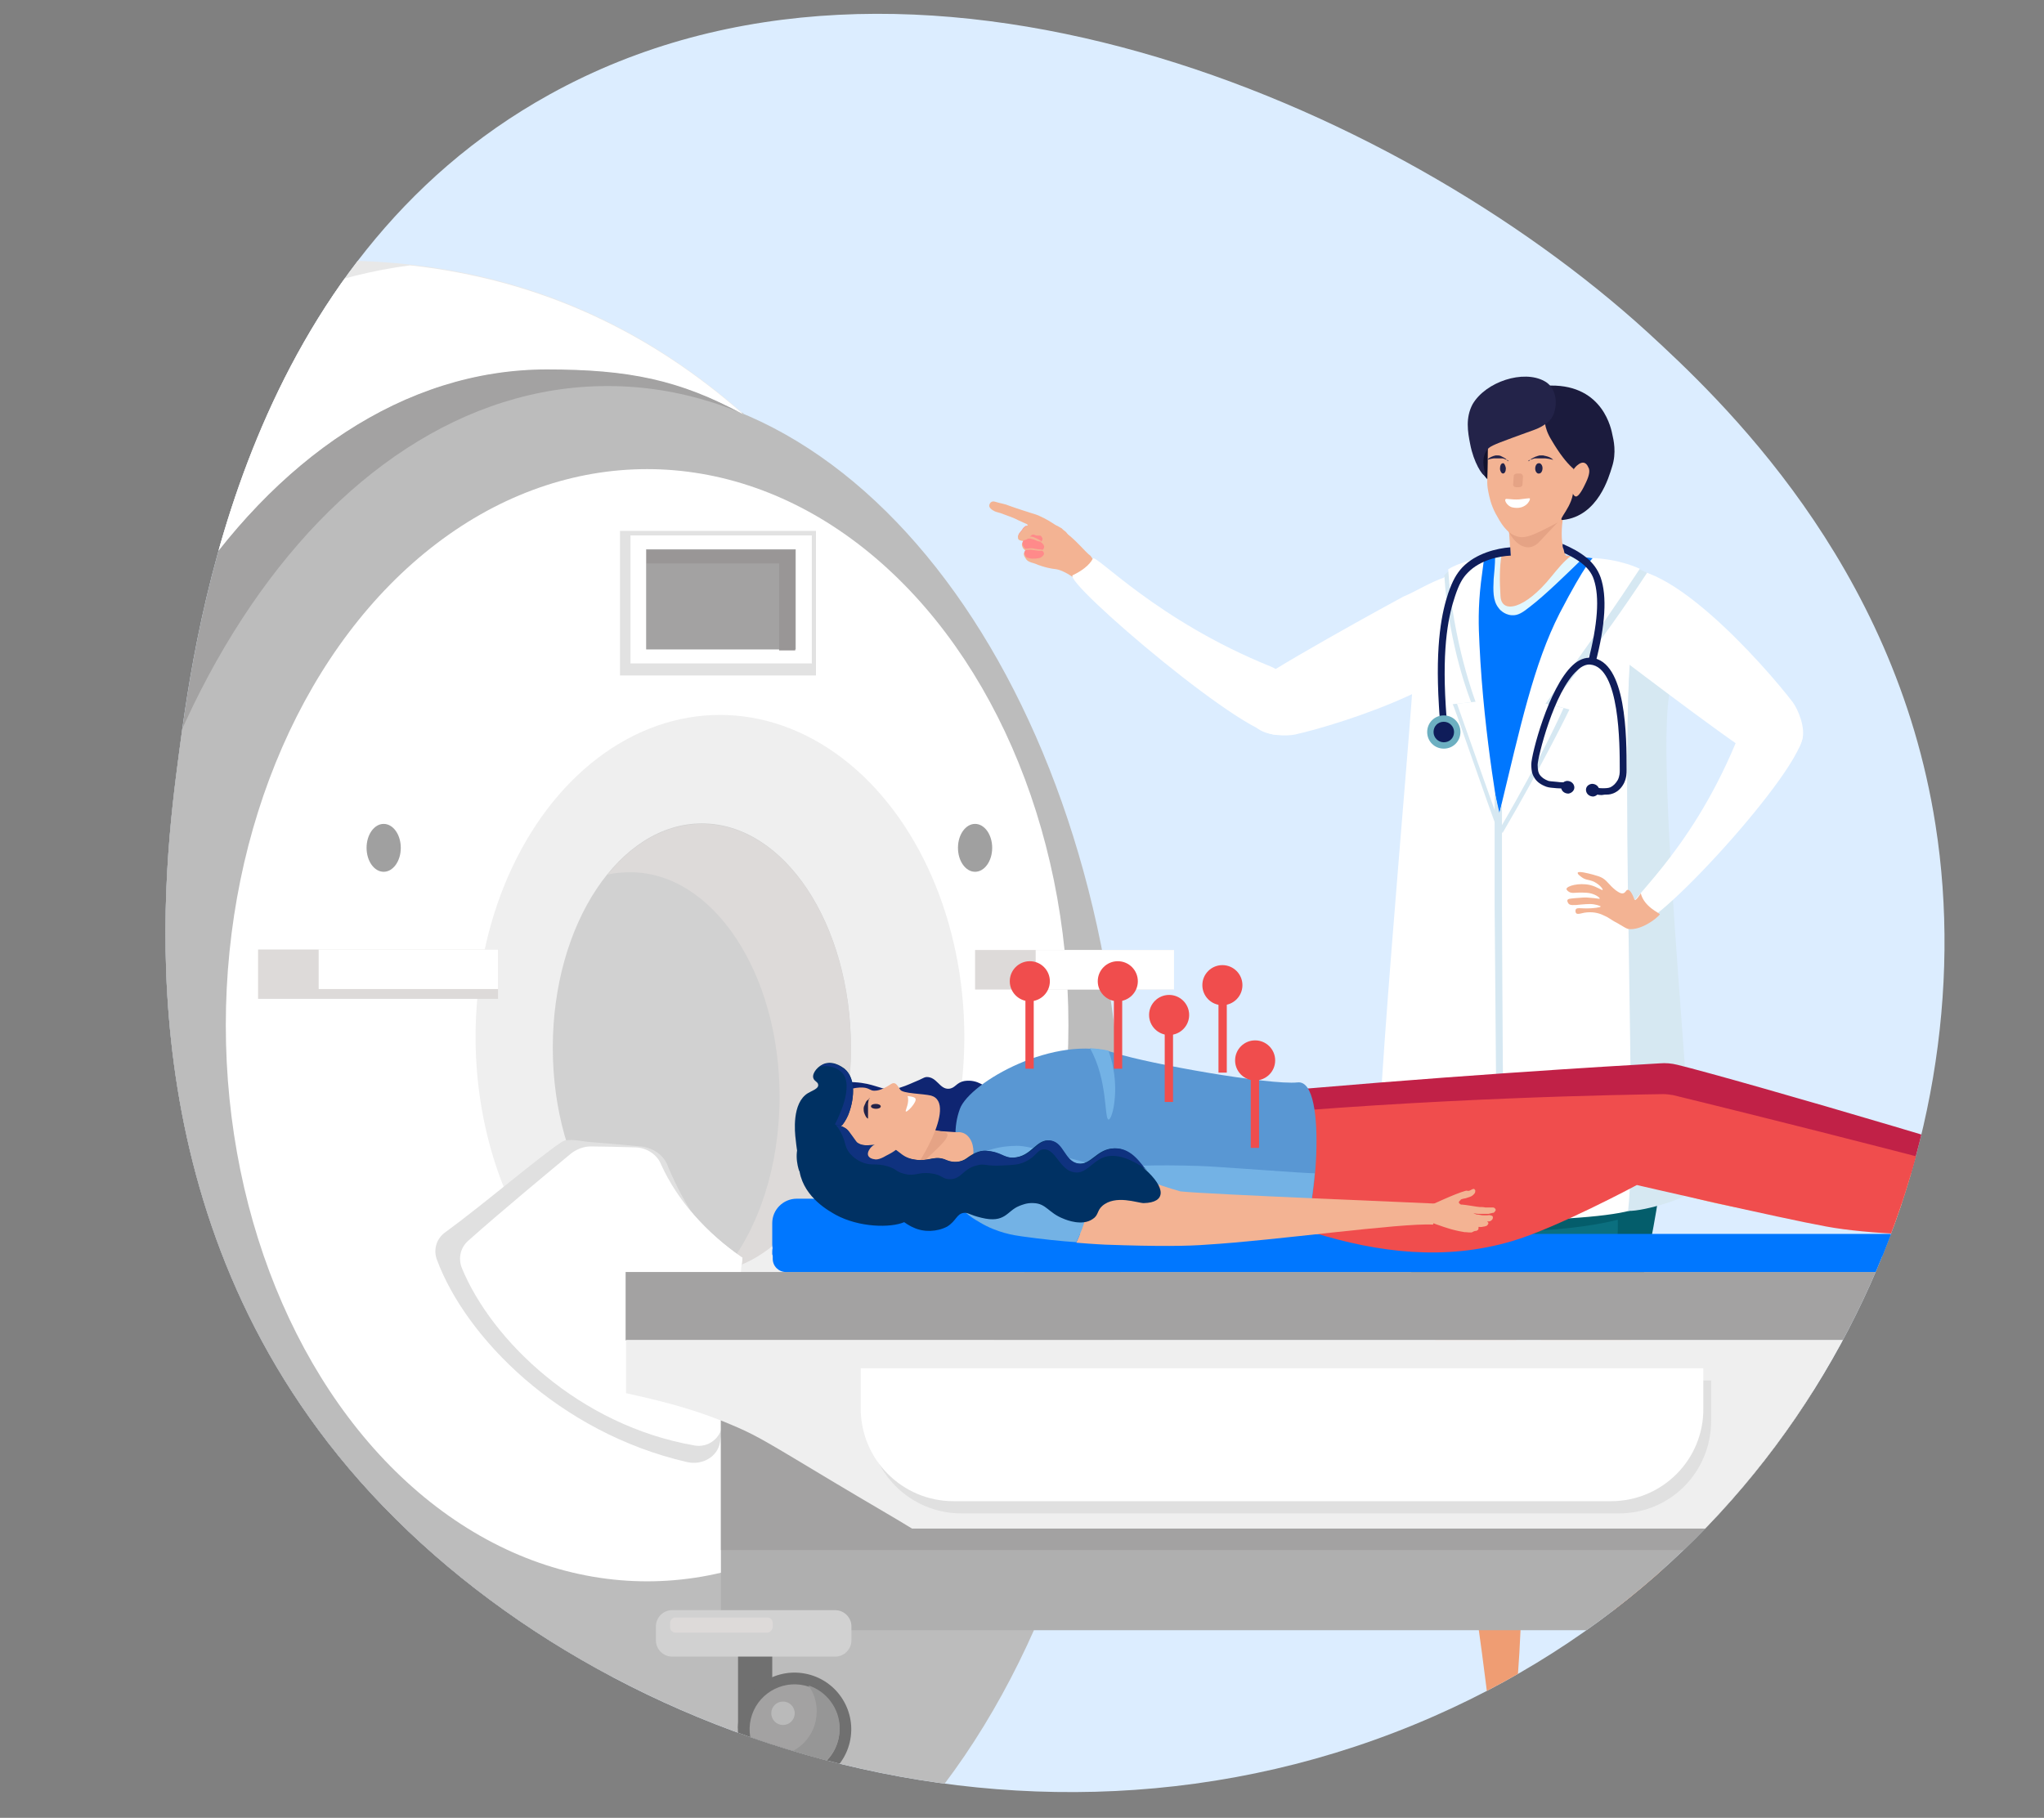 <?xml version="1.0" encoding="utf-8"?>
<!-- Generator: Adobe Illustrator 26.1.0, SVG Export Plug-In . SVG Version: 6.00 Build 0)  -->
<svg version="1.1" id="Слой_1" xmlns="http://www.w3.org/2000/svg" xmlns:xlink="http://www.w3.org/1999/xlink" x="0px" y="0px"
	 viewBox="0 0 418.2 372" style="enable-background:new 0 0 418.2 372;" xml:space="preserve">
<rect x="0" y="0" width="418.2" height="372" fill="#808080" stroke="none"/>
<style type="text/css">
	.st0{fill:#DCEDFF;}
	.st1{clip-path:url(#SVGID_00000054226069207830922150000006795066452330099109_);}
	.st2{fill:#F3B393;}
	.st3{fill:#FF8A8A;}
	.st4{fill:#FFFFFF;}
	.st5{fill:#EF9D73;}
	.st6{fill:#F9B087;}
	.st7{fill:#045D6B;}
	.st8{fill:#114B72;}
	.st9{fill:#07202B;}
	.st10{fill:#D6E8F2;}
	.st11{fill:#0077FF;}
	.st12{fill:#E1F7FF;}
	.st13{fill:#12122D;}
	.st14{fill:#E5A385;}
	.st15{fill:#1B1B3D;}
	.st16{fill:#232349;}
	.st17{fill:#0B6F7F;}
	.st18{fill:#0F1D5A;}
	.st19{fill:#6CAFC1;}
	.st20{fill:#5B5B5B;}
	.st21{fill:#9B9A9A;}
	.st22{fill:#A3A2A2;}
	.st23{fill:#BCBCBC;}
	.st24{fill:#E8E8E8;}
	.st25{fill:#EFEFEF;}
	.st26{fill:#707070;}
	.st27{fill:#DDDAD9;}
	.st28{fill:#E2E2E2;}
	.st29{fill:#999696;}
	.st30{fill:#A0A0A0;}
	.st31{fill:#D1D1D1;}
	.st32{fill:#E0E0E0;}
	.st33{fill:#AFAFAF;}
	.st34{fill:#C1C1C1;}
	.st35{fill:#969696;}
	.st36{fill:#BABABA;}
	.st37{fill:#F2A57E;}
	.st38{fill:#C12147;}
	.st39{fill:#F04D4D;}
	.st40{fill:#0F2572;}
	.st41{fill:#5997D3;}
	.st42{fill:#003163;}
	.st43{fill:#73B2E5;}
	.st44{fill:#0F327F;}
</style>
<path class="st0" d="M112.5,19.3c73.9-40.9,173,1.6,224.6,48.7c14.7,13.5,50.5,47,58.9,100.8c10.5,66.8-23.8,147.8-102.6,182.4
	c-85.7,37.7-181.5,2-226.3-56c-41.9-54.2-33.5-118.1-30.5-140.9C40.1,127.5,50.6,53.5,112.5,19.3L112.5,19.3z"/>
<g>
	<defs>
		<path id="SVGID_1_" d="M112.5,19.3c73.9-40.9,173,1.6,224.6,48.7c14.7,13.5,50.5,47,58.9,100.8c10.5,66.8-23.8,147.8-102.6,182.4
			c-85.7,37.7-181.5,2-226.3-56c-41.9-54.2-33.5-118.1-30.5-140.9C40.1,127.5,50.6,53.5,112.5,19.3L112.5,19.3z"/>
	</defs>
	<clipPath id="SVGID_00000036948432171670596710000012236449680209764489_">
		<use xlink:href="#SVGID_1_"  style="overflow:visible;"/>
	</clipPath>
	<g style="clip-path:url(#SVGID_00000036948432171670596710000012236449680209764489_);">
		<g>
			<g>
				<path class="st2" d="M231.6,121.3c-0.3-0.5-0.8-1.5-2.1-2.2c-0.8-0.4-1.9-1.2-4-2.9c-2.8-2.3-1.7-2-2.8-2.8
					c-0.7-0.6-2.2-2.4-3.9-3.8c-2.1-1.7-2.6-2-3.2-2.4c-1.5-1-2.5-1.4-3.1-1.7c-0.5-0.2-0.5-0.2-1.8-0.6c-2.2-0.7-3.4-1.1-4.2-1.4
					c-0.9-0.4-1.9-0.5-2.8-0.8c-0.1,0-0.5-0.2-0.8,0c-0.3,0.1-0.5,0.5-0.5,0.8c0,0.4,0.4,0.7,0.7,0.9c0.6,0.4,1,0.4,1.6,0.6
					c0.3,0.1,0.8,0.3,1.9,0.7c1.8,0.7,1.1,0.5,2.7,1.2c0.5,0.2,1,0.4,1,0.6c0,0.2-0.4,0.2-0.9,0.7c-0.3,0.3-0.2,0.3-0.6,0.8
					c-0.3,0.4-0.4,0.4-0.5,0.7c0,0-0.1,0.5,0.1,0.7c0.3,0.3,1,0.3,1,0.3s-0.2,0.3-0.3,0.6c-0.1,0.5,0.3,1,0.3,1l0,0
					c0.3,0.3,0.4,0.4,0.4,0.4c0,0.2-0.2,0.3-0.3,0.5c-0.1,0.4,0.1,0.7,0.3,1c0.2,0.4,0.5,0.6,0.7,0.7c0.2,0.1,0.4,0.2,0.8,0.3
					c0.7,0.2,0.6,0.2,1.1,0.4c0.3,0.1,1.1,0.4,2,0.6c1.3,0.3,1.5,0.2,2.2,0.4c1,0.3,2.7,1.2,3.6,2.1c3.7,3.7,4.2,3.7,4.2,3.7
					c3,3.3,3.3,3.2,3.8,3.2C230.8,125.5,232.8,123.1,231.6,121.3z"/>
				<path class="st3" d="M212,114.3c0.6-0.1,0.9-0.1,1.2-0.4c0.1-0.1,0.4-0.3,0.4-0.6c0-0.3-0.4-0.7-0.4-0.7s0.2-0.1,0.3-0.3
					c0.1-0.1,0.2-0.4,0.1-0.6c-0.1-0.4-0.7-0.8-0.7-0.8s0.2-0.1,0.3-0.3c0.3-0.4-0.1-1.1-0.2-1.3c-0.5-0.9-2.2-1.5-3.1-1.7
					c-0.1,0.1-0.3,0.2-0.4,0.3c-0.3,0.3-0.2,0.3-0.6,0.8c-0.3,0.4-0.4,0.4-0.5,0.7c0,0-0.1,0.5,0.1,0.7c0.3,0.3,1,0.3,1,0.3
					s-0.2,0.3-0.3,0.6c-0.1,0.5,0.3,1,0.3,1c0.3,0.3,0.4,0.4,0.4,0.4c0,0.2-0.2,0.3-0.3,0.5c-0.1,0.4,0.1,0.7,0.3,1
					c0.1,0.1,0.1,0.2,0.2,0.2c0.1,0,0.3,0.1,0.4,0.1C211,114.4,211.5,114.3,212,114.3z"/>
				<g>
					<path class="st2" d="M213,110.9c-0.1-0.1-0.6-0.1-0.8-0.2c-0.6-0.3-1-0.4-1.4-0.5c-0.3,0-0.7,0-1.1,0.1l-0.1-0.3
						c0.4-0.1,0.8-0.2,1.2-0.2c0.5,0,0.9,0.2,1.5,0.5c0.2,0.1,0.6,0.3,0.7,0.4L213,110.9z"/>
				</g>
				<g>
					<path class="st2" d="M213.3,112.7c-0.1,0-0.6,0-0.8,0c-0.3,0-0.6-0.1-0.8-0.1c-0.3,0-0.5-0.1-0.8-0.1c-0.3,0-0.8,0-1.1,0.1
						l0-0.3c0.3,0,0.8-0.1,1.1-0.1c0.3,0,0.5,0,0.8,0.1c0.2,0,0.5,0.1,0.8,0.1c0.2,0,0.6,0.1,0.8,0.1L213.3,112.7z"/>
				</g>
				<g>
					<path class="st4" d="M304.3,126.9c-0.3-2,1.9-5.5,0.3-7.2c-5.2-5.5-12.6,0.4-17.5,2.4c-0.4,0.2-30.7,16.7-31.8,18.8
						c-1.5,2.9-0.4,6.1,1.8,8c1.9,1.7,6.1,1.8,7.9,1.4C274,148.3,306,138.4,304.3,126.9z"/>
					<path class="st4" d="M260,136.4c-23.3-9.4-35.8-23.1-36.4-22.1c-0.7,1.4-2.4,2.6-4.1,3.4c-2.4,1.1,37.5,35.2,42.3,32.5
						C265.5,148.1,265.9,138.8,260,136.4z"/>
					<path class="st5" d="M324.2,177.7c2.4,3,5.4,7.5,7.9,13.4c1.1,2.7,4.3,10.9,4.4,22.1c0,10.2-2.5,17.7-4.2,22.4
						c-6.2,17.5-20.5,15.6-21.9,28.6c-0.8,7.3,0.4,20.9,1,38.6c0.2,6.5,0.6,45.1-3.5,57.1l-0.6,1.8l-1.8-4
						c-3-31.1-12.9-85.9-13-93.6c-0.2-18.5,4.6-25.8,8.7-52.8c1.4-9.1,2.2-16.4,2.6-20.6L324.2,177.7z"/>
					<path class="st6" d="M340.1,197c2.3,52.8-6.8,57-7.2,70.1c-0.2,7.3,4.3,18.6,6.3,36.2c0.8,6.5,1.7,39.7,0.2,53.1l-3.9-1.8
						c-5.5-30.8-21.7-82.7-22.4-90.3c-1.7-18.4,4.7-24.7,6.6-52c0.7-9.2,0.9-16.5,0.9-20.7C320.8,191.5,339.9,190.6,340.1,197z"/>
					<path class="st7" d="M330.5,172.3c16.6,15.6,7.2,39.7,9,44.7c4.5,12.5-3.5,45-3.5,45s-45.9,3.2-46.4,1.5
						c-7.7-27.2-4.4-66,8.7-92.4c0.2-0.5,5.3,2.4,16.1,2.4C322.1,173.4,329.9,171.7,330.5,172.3z"/>
					<path class="st5" d="M308.9,356.3c-0.1,1.6,0.7,2.4,0,3.7c-0.4,0.8-0.8,2.5-2.8,1.3c-0.2-0.1-1.4-0.6-2.8-0.4
						c-0.9,0.1-1.6,0.5-1.9,0.7c-2.7,1.5-7.3,0.3-7.2-0.3c0.1-2.3,10.5-2.4,11-7.5C305.2,353.6,309.1,354.2,308.9,356.3z"/>
					<path class="st6" d="M339.5,356.3c-0.1,1.6,1.1,3.2,0.4,4.6c-0.4,0.8-1.7,1.1-3.2,0.5c-0.2-0.1-1.4-0.6-2.8-0.4
						c-0.9,0.1-1.6,0.5-1.9,0.7c-2.7,1.5-7.3,0.3-7.2-0.3c0.1-2.3,10.5-2.4,11-7.5C335.8,353.6,339.7,354.2,339.5,356.3z"/>
					<path class="st5" d="M302.5,357.3c1.4-0.8,2.5-1.9,2.6-3.5c0-0.3,3.9,0.3,3.7,2.5c0,0,0,0.1,0,0.1c0,0-0.1,0-0.1,0
						C306.4,357.3,304.2,357.4,302.5,357.3z"/>
					<path class="st6" d="M332.5,357.6c1.7-0.9,3.1-2.1,3.2-3.8c0-0.2,3.5,0.3,3.7,2.2c-0.6,0.3-1.3,0.6-2,0.8
						C335.7,357.4,334,357.6,332.5,357.6z"/>
					<g>
						<path class="st8" d="M333.1,357.3c0.8,0.3,2,0.6,4,0c1.5-0.5,1.7-0.7,2.4-1c0,0.1,1.1,3.6,0.3,5.1c-0.4,0.8-17,1.2-17,0.5
							C322.9,359,329.5,359.2,333.1,357.3z"/>
						<path class="st9" d="M333.7,361.6c2.3-0.1,4.4-0.4,6.4-0.7c0,0.2-0.1,0.4-0.2,0.6c-0.4,0.8-17,1.2-17,0.5c0-0.2,0-0.4,0.1-0.6
							C326.1,361.7,329.7,361.8,333.7,361.6z"/>
						<g>
							<path class="st4" d="M329.1,359.1c1-0.1,1.9-0.3,2.9-0.6c0.5-0.2,1.4-0.6,1.9-0.9l-0.5-0.1c-0.5,0.2-1,0.5-1.5,0.7
								c-0.9,0.3-1.8,0.5-2.8,0.6L329.1,359.1z"/>
						</g>
					</g>
					<g>
						<path class="st8" d="M302.5,357.3c0.8,0.3,2,0.6,4,0c1.5-0.5,1.7-0.7,2.4-1c0,0.1,1.1,3.6,0.3,5.1c-0.4,0.8-17,1.2-17,0.5
							C292.2,359,298.8,359.2,302.5,357.3z"/>
						<path class="st9" d="M303,361.6c2.3-0.1,4.4-0.4,6.4-0.7c0,0.2-0.1,0.4-0.2,0.6c-0.4,0.8-17,1.2-17,0.5c0-0.2,0-0.4,0.1-0.6
							C295.5,361.7,299.1,361.8,303,361.6z"/>
						<g>
							<path class="st4" d="M298.5,359.1c1-0.1,1.9-0.3,2.9-0.6c0.5-0.2,1.4-0.6,1.9-0.9l-0.5-0.1c-0.5,0.2-1,0.5-1.5,0.7
								c-0.9,0.3-1.8,0.5-2.8,0.6L298.5,359.1z"/>
						</g>
					</g>
					<path class="st4" d="M300.8,114.8c-8.2,1.6-11.6,16.2-11.6,22c0,7.3-9.6,108.8-7,110c10.1,4.7,53,3,53.3-0.2
						c1-9.7-2.5-89.9-2.5-90.7c0.6-10.8-1.2-21.5,3.8-28c1.8-2.3,3-8.8,1-10.1C329.8,112.5,304.8,114,300.8,114.8z"/>
					<path class="st10" d="M335.5,123.3c1,0.4,1.6-6,2.4-5.5c2,1.3,6.2,19.4,4.5,21.7c-5,6.4,4.6,94.4,3.6,104.1
						c-0.1,1.4-9.5,4.3-12.9,4.2C335.3,230.2,330,130.5,335.5,123.3z"/>
					<path class="st11" d="M312,149.8c-3.9,15.3-3.4,17.4-5,17.4c-2,0.1-3.8-16.7-5.2-29.3c-1.3-11.9-1.3-17.7-0.8-23.2
						c2.9-1.5,17.6-2,28.2,0.1c-1.9,2.1-3.9,4.5-5.8,7.5C321.8,124.4,316.2,133,312,149.8z"/>
					<path class="st12" d="M309.3,125.9c-1.6-0.1-2.6-1.3-2.7-1.5c-1.2-1.5-1.1-3.6-1-5.9c0.1-1.3,0.3-2.8,0.3-4.8
						c4.7-0.5,11.7-0.5,18.2,0.3c-3.7,3.6-8,7.8-11,10.1C311.6,125.3,310.6,126,309.3,125.9z"/>
					<path class="st2" d="M317.4,118c-5.4,6.7-10.2,7.7-10.4,4c-0.2-3.1-0.2-6,0.2-8.3c3.9-0.3,9.5-0.3,14.2,0.1
						C320,114.8,318.8,116.3,317.4,118z"/>
					<path class="st13" d="M304.8,98.2c-0.5,0.1-1-0.7-1.5-1.4c-1.5-2.3-0.5-4.9-0.5-5c0.6-1.6,2.2-3.4,3-3.1
						C307.5,89.3,306.5,98,304.8,98.2z"/>
					<path class="st2" d="M309.2,115.4c0,0,0.8,2.5,3.6,2.9c4.1,0.5,7.7-4.4,7.7-4.4c-2-3.4-0.3-10.2-0.3-10.2l-11.5,4.5
						L309.2,115.4z"/>
					<path class="st14" d="M310.7,111.3c0.4,0.3,1.1,0.7,2,0.7c1.1,0,2-0.8,2.6-1.5c1.8-2,5.1-5.1,6-6.9l-13,4.5
						C308.9,109.3,309.6,110.5,310.7,111.3z"/>
					<path class="st2" d="M304.8,88.3c0,0.1-0.1,0.5-0.2,1c-0.2,1.7-0.2,3-0.2,3.5c0,5.5-0.3,5.8,0.1,7.8c0.2,1,0.5,2.6,1.5,4.5
						c1,1.8,2.2,4.1,4.5,4.7c1.7,0.5,3.6-0.5,7.5-2.5c3.2-1.7,3.9-2.7,4.3-3.5c0.6-1.2,0.5-2.2,0.6-3.9c0.1-6.3,1.5-6.8,0.9-9.6
						c-0.6-2.5-2.4-5-4.9-6.3C313.7,81.4,306.5,84.3,304.8,88.3z"/>
					<path class="st15" d="M319.6,87.6c3.3,1.7,2.2,10.5,2.3,12.2c0.2,3.8-3.6,6.8-2.1,6.6c7.2-0.8,9.4-8.9,10-10.8
						c1-3,0.3-5.7,0.1-6.6c-0.2-1-1.8-10.2-12.6-10.1c-8.7,0.1-12.3,0.1-13.1,0.9c-0.3,0.3-1.3,1.3-1.5,2.8c-0.1,0.6,0,0.9,0.2,2.6
						c0.4,3.2,1.5,4.2,1.5,4.2S307,80.9,319.6,87.6z"/>
					<path class="st4" d="M313,102c-0.1-0.1-1.2,0.1-2.2,0.2c-1.8,0.1-2.7-0.3-2.8,0c-0.2,0.3,0.4,1.3,1.3,1.6
						C312.1,104.5,313.2,102.3,313,102z"/>
					<path class="st14" d="M310.2,99.7l0.6,0c0.4,0,0.7-0.2,0.7-0.6l0.1-1.5c0-0.4-0.2-0.7-0.6-0.7l-0.6,0c-0.4,0-0.7,0.2-0.7,0.6
						l-0.1,1.5C309.5,99.4,309.8,99.7,310.2,99.7z"/>
					<path class="st16" d="M314.1,95.9c0,0.6,0.4,1.1,0.8,1c0.4,0,0.7-0.5,0.7-1.1c0-0.6-0.4-1.1-0.8-1
						C314.4,94.8,314.1,95.3,314.1,95.9z"/>
					<path class="st16" d="M308.1,95.8c0,0.6-0.2,1.1-0.6,1.1c-0.3,0-0.6-0.5-0.6-1c0-0.6,0.2-1.1,0.6-1.1
						C307.7,94.7,308,95.2,308.1,95.8z"/>
					<path class="st16" d="M312.6,94.3c0,0,0.1,0,0.2-0.1c0.1-0.1,0.3-0.1,0.6-0.2c0.2-0.1,0.5-0.2,0.8-0.2c0.1,0,0.1,0,0.2,0
						c0.1,0,0.2,0,0.2,0c0.2,0,0.3,0,0.5,0c0.2,0,0.3,0,0.5,0c0.2,0,0.3,0,0.5,0c0.3,0,0.6,0.1,0.8,0.1c0.5,0.1,0.9,0.2,0.9,0.2
						s-0.3-0.3-0.7-0.5c-0.2-0.1-0.5-0.2-0.9-0.3c-0.2,0-0.3-0.1-0.5-0.1c-0.2,0-0.4,0-0.5,0c-0.2,0-0.4,0-0.5,0.1
						c-0.1,0-0.2,0-0.3,0.1c-0.1,0-0.2,0-0.3,0.1c-0.3,0.1-0.6,0.3-0.8,0.4c-0.2,0.2-0.4,0.3-0.5,0.5
						C312.7,94.2,312.6,94.3,312.6,94.3z"/>
					<path class="st16" d="M308.7,94.3c0,0-0.1,0-0.2-0.1c-0.1-0.1-0.3-0.1-0.5-0.2c-0.2-0.1-0.4-0.2-0.7-0.2c-0.1,0-0.1,0-0.2,0
						c0,0-0.1,0-0.2,0c-0.1,0-0.3,0-0.4,0c-0.1,0-0.3,0-0.4,0c-0.1,0-0.3,0-0.4,0c-0.3,0-0.5,0.1-0.7,0.1c-0.4,0.1-0.7,0.2-0.7,0.2
						s0.2-0.3,0.6-0.5c0.2-0.1,0.4-0.2,0.7-0.3c0.1,0,0.3-0.1,0.4-0.1c0.1,0,0.3,0,0.5,0c0.1,0,0.3,0,0.5,0.1c0.1,0,0.1,0,0.2,0.1
						c0.1,0,0.1,0,0.2,0.1c0.3,0.1,0.5,0.3,0.7,0.4c0.2,0.2,0.3,0.3,0.4,0.5C308.6,94.2,308.7,94.3,308.7,94.3z"/>
					<path class="st15" d="M316.3,84.8c-0.4,0.5-0.5,2.6,1.1,5.2c3.4,5.8,5.7,7,6.5,6.9c1-0.2,0.6-3.4-0.2-6.3
						c-0.2-0.9-0.8-2.7-2.4-4.2C319.6,84.9,316.9,84.1,316.3,84.8z"/>
					<path class="st16" d="M318.2,83.5c-0.3,1.8-1,2.7-2.5,3.6c-1.3,0.8-2,0.9-6.3,2.5c-4.1,1.5-4.6,1.8-5.1,2.4
						c-1.7,2.2-0.1,5.2-0.5,5.3c-0.5,0.1-2.3-2.7-3-6.4c-0.5-2.5-1-5.4,0.5-8.2c2.7-4.6,10.4-7.1,14.7-4.7
						C317.9,79,318.6,81.4,318.2,83.5z"/>
					<path class="st2" d="M322.4,95.5c0.2-0.2,1-1,1.7-0.8c0.7,0.2,0.9,1.1,1,1.2c0.1,0.4,0.2,1.1-0.6,2.8c-0.6,1.3-1.5,3-2.1,2.9
						C321.4,101.5,320.6,97.3,322.4,95.5z"/>
					<path class="st4" d="M329.4,117.4c-1.7,1.1-2.4,2.8-3.3,5c-2.9,6.9,2.6,11.3,5.9,12.6c0.4,0.2,27.8,21.3,30.1,21.4
						c3.3,0.2,5.7-2,6.6-4.9c0.8-2.5-0.8-6.3-1.9-7.8C361.3,136.5,339.2,111.2,329.4,117.4z"/>
					<path class="st4" d="M355.1,152.1c-9.7,23.2-22.5,32.4-22,34.6c0.5,2-1.4,2.2,1.9,2.5c4.5,0.5,36.4-34.7,33.7-39.6
						C366.7,146,357.5,146.3,355.1,152.1z"/>
					<path class="st2" d="M335.7,182.8c0,0-1.1,1.8-1.3,1.3c-0.2-0.6-0.8-2.1-1.4-2c-0.3,0-0.4,0.6-0.9,0.7
						c-0.4,0.1-0.8-0.1-1.5-0.6c-1.5-1.2-1.6-1.8-2.7-2.5c-0.5-0.3-0.9-0.4-1.9-0.7c-1.1-0.3-3.1-0.8-3.2-0.4
						c-0.1,0.3,0.7,0.8,0.8,0.9c0.8,0.6,1.4,0.5,2.2,0.8c1.3,0.5,2.2,1.6,2.1,1.8c-0.1,0.2-1-0.6-2.6-1c-2.3-0.5-4.7,0.2-4.8,0.8
						c0,0.3,0.5,0.6,0.5,0.6c0.5,0.3,1,0.2,1.3,0.2c0,0,1.1-0.1,2.4,0c1.5,0.1,2.7,1,2.6,1.2c0,0.1-0.6-0.1-2.2-0.2
						c-0.8-0.1-1.5,0-2.9,0.1c-0.9,0.1-1.4,0.1-1.5,0.4c-0.1,0.2,0.1,0.6,0.3,0.8c0.4,0.3,0.9,0.2,1.5,0.2c0.1,0,1.7-0.2,2.8-0.2
						c1.1,0,2.2,0.4,2.2,0.5c0,0.2-1.6,0.4-2.9,0.4c-1.2,0-2-0.2-2.2,0.2c-0.1,0.2-0.1,0.6,0.1,0.8c0.2,0.2,0.7,0.1,1.1,0
						c1.5-0.4,3-0.2,4,0.2c0.2,0.1,0.5,0.2,1.1,0.5c0.9,0.5,1.2,0.8,2.2,1.3c1.2,0.7,1.8,1.1,2.2,1.2c2.6,0.4,6-2.2,6.5-3
						C339.5,186.8,336.4,185.6,335.7,182.8z"/>
					<path class="st10" d="M317.4,144.2c0,0,9.9-12.2,19.6-27c-4.5-2.1-5.6-2.2-5.6-2.2s-5.7,0.4-11.1,10.8
						c-5.3,10.4-9.7,23.5-13.4,41.4c-0.2,1.2,0.5,3.3,0.5,3.3c8.6-14.7,13.7-25.3,13.7-25.3L317.4,144.2z"/>
					<path class="st4" d="M316.2,144c0,0,9.6-12.8,19.3-27.6c-4.5-2.1-9.6-2.2-9.6-2.2s-1.4,0.9-6.8,11.3c-5.3,10.4-8,23-12.3,40.8
						c0,0,0.3,1.8,0.3,2.9c8.6-14.7,12.8-24.3,12.8-24.3L316.2,144z"/>
					<path class="st10" d="M301.8,114.4c-4.6,1.4-4.3,1.5-6.3,3.3c0.9,14.8,5.5,26,5.5,26l-3.8,0.4c0-0.6,7.3,20.9,9.6,26.8
						c-0.5-1.9,0.2-3.2-0.3-5.3c0,0-3.7-14.3-4.7-33.6c-0.2-3.8-0.3-7.6,0.3-12.7C302.7,114.9,302,114.4,301.8,114.4z"/>
					<path class="st4" d="M303.6,114c0,0-4.8,0.9-7.3,2.5c0.9,14.8,5.6,27.1,5.6,27.1l-3.8,0.4c0,0,9.6,27.3,9,25.3
						c0,0-3.5-18.1-4.4-37.4c-0.2-3.8-0.3-7.6,0.3-12.7C303.6,114.7,303.6,114.7,303.6,114z"/>
					<path class="st17" d="M331,249.6c0,0,0.2,6.7-1.2,12.7c-12.5,0.8-39.8,2.4-40.2,1.1c-1.2-4.2-2.1-8.7-2.8-13.4
						C313.1,254.6,331,249.6,331,249.6z"/>
					<g>
						<path class="st10" d="M306.4,249.6l1.4,0c-0.3-21.3-0.4-42.9-0.5-64.2c0-6.9,0-14,0-20.9l-0.5,1.9l-1-4.3c0,7,0,16.4,0,23.4
							C306,206.7,306.1,228.3,306.4,249.6z"/>
					</g>
					<g>
						<path class="st18" d="M328.8,162.6c0.5,0,0.9-0.1,1.4-0.3c0.9-0.4,1.6-1.1,2.1-2.1c0.5-1.1,0.5-2,0.5-2.6l0-0.1
							c0-6.6,0-22.2-7.2-22.9c-1.3-0.1-2.6,0.4-3.8,1.5c-5,4.6-8.5,18.4-8.5,20.3c0,1.6,0.3,2.2,0.6,2.7c0.5,0.9,1.4,1.5,2.5,1.9
							c0.6,0.2,1.1,0.2,2.1,0.3c0.7,0,1.4,0.1,2.1,0.1l0-1.3c-0.7,0-1.3,0-2-0.1c-0.9-0.1-1.4-0.1-1.8-0.2c-0.8-0.3-1.4-0.7-1.8-1.3
							c-0.2-0.3-0.4-0.8-0.4-2c0-1.4,3.3-15,8.1-19.3c0.9-0.9,1.9-1.3,2.7-1.2c6,0.6,6,16.3,6,21.5l0,0.1c0,0.5,0,1.2-0.4,2
							c-0.4,0.7-0.9,1.2-1.5,1.5c-0.5,0.2-1,0.2-1.7,0.2c-0.6,0-1.2-0.1-1.8-0.3l-0.4,1.3c0.7,0.2,1.4,0.4,2.1,0.4
							C328.2,162.6,328.5,162.6,328.8,162.6z"/>
					</g>
					<g>
						<path class="st18" d="M326.4,135.8c2.1-8,2.4-13.8,1.1-17.6c-1.2-3.4-4.1-5.3-7.8-6.9l0,0.3c0,0.3,0.1,0.6,0.2,0.8l0.2,0.8
							c1.9,0.9,5.1,2.5,6,5.4c1.2,3.6,0.8,9.1-1.2,16.9L326.4,135.8z"/>
					</g>
					<g>
						<path class="st18" d="M294.9,150.2l1.4-0.1c-0.2-1.9-0.4-3.8-0.5-5.6c-0.8-12.8,0.7-18.9,1.9-22.5c0.8-2.4,1.5-3.7,2.6-4.8
							c2.5-2.6,6.4-3.4,8.8-3.5L309,112c-2.7,0.2-7,1.2-9.8,4.1c-1.2,1.3-2,2.7-2.9,5.3c-1.2,3.6-2.7,10-1.9,23
							C294.5,146.4,294.7,148.3,294.9,150.2z"/>
					</g>
					<path class="st19" d="M292,149.8c0,1.9,1.5,3.4,3.4,3.4c1.9,0,3.4-1.5,3.4-3.4c0-1.9-1.5-3.4-3.4-3.4
						C293.5,146.4,292,147.9,292,149.8z"/>
					<path class="st18" d="M293.3,149.8c0,1.2,1,2.1,2.1,2.1c1.2,0,2.1-0.9,2.1-2.1c0-1.2-1-2.1-2.1-2.1
						C294.2,147.7,293.3,148.6,293.3,149.8z"/>
					<path class="st18" d="M319.4,161.2c0.1,0.7,0.7,1.2,1.5,1.2c0.7-0.1,1.3-0.7,1.2-1.4c-0.1-0.7-0.7-1.2-1.5-1.2
						C319.8,159.9,319.3,160.5,319.4,161.2z"/>
					<path class="st18" d="M324.5,161.8c0.1,0.7,0.7,1.2,1.5,1.2c0.7-0.1,1.3-0.7,1.2-1.4c-0.1-0.7-0.7-1.2-1.5-1.2
						C324.9,160.5,324.4,161.1,324.5,161.8z"/>
				</g>
				<path class="st2" d="M211.5,109.4c0.2,0,0.3,0.2,0.8,0.2c0.3,0,0.4,0,0.5,0c0.4,0.1,0.5,0.7,0.8,1.3c0.2,0.5,0.5,0.9,1,1.4
					c0.2,0.2,1.8,2,3.3,1.4c0.9-0.4,1.4-1.4,1.4-2.3c0-0.7-0.3-1.2-0.6-1.7c-0.3-0.4-0.5-0.8-0.8-1c-0.3-0.2-0.5-0.4-0.7-0.6
					c-0.4-0.2-0.7-0.4-0.9-0.5c-0.8-0.3-1.5-0.4-1.9-0.4c-0.4,0-0.5,0-1.7,0c-1.3,0-1.1-0.1-1.3,0c-0.4,0-0.7,0.1-1,0.2
					c-0.1,0.1-0.4,0.2-0.9,0.6c-0.3,0.3-0.2,0.3-0.6,0.8c-0.3,0.4-0.4,0.4-0.5,0.7c0,0-0.1,0.5,0.1,0.7c0.3,0.3,1,0.3,1,0.3
					s0,0,0,0.1c0.3-0.1,0.5-0.2,0.7-0.3C210.9,109.8,211,109.3,211.5,109.4z"/>
			</g>
			<rect x="388.6" y="284.8" class="st21" width="31.9" height="48.8"/>
			<path class="st22" d="M147.5,242.7c0-46.9-12.8-89.4-33.4-119h18.1l19.9-39.1L96.5,58L41.7,79C-16.7,79-64,152.3-64,242.5
				c0,48.6,13.8,92.4,35.6,122.3h140.4C133.7,334.9,147.5,291.3,147.5,242.7z"/>
			<path class="st23" d="M230,241.6C230,151.9,182.7,79,124.3,79S18.5,151.9,18.5,241.7c0,49.3,14.3,93.5,36.8,123.4h137.9
				C215.8,335.2,230,290.9,230,241.6z"/>
			<ellipse class="st4" cx="132.4" cy="209.8" rx="86.2" ry="113.8"/>
			<path class="st24" d="M111.9,75.5c16.7,0,27.1,2.1,40.2,9.2C130,65.2,102.9,53.3,68.4,53.3c-75.2,0-136.1,69.6-136.1,155.1
				c0,47,18.4,89.3,47.4,117.7h43.2c-10.6-25.3-16.7-55.6-16.7-87.9C6.2,148.5,53.5,75.5,111.9,75.5z"/>
			<ellipse class="st25" cx="147.3" cy="212.2" rx="50" ry="65.9"/>
			<rect x="151" y="334.3" class="st26" width="7" height="19.4"/>
			<rect x="52.8" y="194.3" class="st27" width="49.1" height="10.1"/>
			<rect x="65.2" y="194.3" class="st4" width="36.7" height="8.1"/>
			<rect x="199.5" y="194.4" class="st27" width="40.6" height="8.1"/>
			<rect x="211.9" y="194.4" class="st4" width="28.3" height="8.1"/>
			
				<rect x="132.1" y="103.4" transform="matrix(-1.836970e-16 1 -1 -1.836970e-16 270.348 -23.474)" class="st28" width="29.6" height="40.1"/>
			
				<rect x="134.4" y="104.1" transform="matrix(-1.836970e-16 1 -1 -1.836970e-16 270.197 -24.831)" class="st4" width="26.2" height="37.1"/>
			<rect x="132.2" y="112.4" class="st22" width="30.6" height="20.5"/>
			<polygon class="st29" points="132.3,112.6 132.3,115.3 159.4,115.3 159.4,133.1 162.7,133.1 162.7,112.6 			"/>
			<path class="st4" d="M6.2,238.3c0-89.8,47.3-162.7,105.7-162.7c16.7,0,27.1,2.1,40.2,9.2c-18.7-16.5-41-27.5-68.2-30.5
				c-61.3,8-109.1,72.6-109.1,151.2c0,49.2,18.8,93,47.9,120.8h0.3C12.3,300.8,6.2,270.6,6.2,238.3z"/>
			<ellipse class="st30" cx="78.5" cy="173.5" rx="3.5" ry="4.9"/>
			<ellipse class="st30" cx="199.5" cy="173.5" rx="3.5" ry="4.9"/>
			<ellipse class="st31" cx="143.6" cy="214.4" rx="30.5" ry="45.9"/>
			<path class="st27" d="M143.6,168.6c-7.3,0-14.1,3.9-19.3,10.4c1.5-0.4,3.1-0.5,4.7-0.5c16.8,0,30.5,20.5,30.5,45.9
				c0,14.3-4.3,27.1-11.2,35.5c14.6-3.4,25.8-22.4,25.8-45.3C174.1,189.1,160.5,168.6,143.6,168.6z"/>
			<path class="st4" d="M130.1,234.8c-3.6-0.1-7.1-0.2-9.2-0.2c-1.4,0-2.8,0.5-4,1.4c-4.1,3.4-14.5,12-21.1,17.9
				c-1.6,1.4-2.1,3.6-1.3,5.6c6.1,14.8,24,32.2,47.6,36.3c2.8,0.5,5.4-1.5,5.7-4.3c1.4-11.4,2.8-22.7,4.1-34.1
				c-7.4-5.1-13.2-11.6-16.6-19C134.5,236.3,132.4,234.9,130.1,234.8z"/>
			<path class="st11" d="M204,259.6h-41c-2.8,0-5-2.3-5-5v-4.3c0-2.8,2.3-5,5-5h41c2.8,0,5,2.3,5,5v4.3
				C209,257.4,206.8,259.6,204,259.6z"/>
			<path class="st32" d="M131.1,234.6c-4.1-0.4-8-0.7-10.4-0.9c-1.6-0.1-4.5-0.9-5.8,0c-4.8,3.2-15.9,12.7-23.7,18.4
				c-1.9,1.3-2.6,3.6-1.8,5.7c5.9,15.9,25,35.4,51.2,41.4c3.1,0.7,6.2-1.1,6.7-4c2.3-11.8,2.2-24.7,4.5-36.5
				c-8-5.9-11.7-12-15.1-19.9C135.9,236.4,133.7,234.9,131.1,234.6z"/>
			<path class="st4" d="M130.1,234.8c-3.6-0.1-7.1-0.2-9.2-0.2c-1.4,0-2.8,0.5-4,1.4c-4.1,3.4-14.5,12-21.1,17.9
				c-1.6,1.4-2.1,3.6-1.3,5.6c6.1,14.8,24,32.2,47.6,36.3c2.8,0.5,5.4-1.5,5.7-4.3c1.4-11.4,2.8-22.7,4.1-34.1
				c-7.4-5.1-13.2-11.6-16.6-19C134.5,236.3,132.4,234.9,130.1,234.8z"/>
			<rect x="147.5" y="284.8" class="st33" width="241.1" height="48.8"/>
			<rect x="147.5" y="284.8" class="st22" width="241.1" height="32.4"/>
			<rect x="385.4" y="333.6" class="st26" width="7" height="19.4"/>
			<rect x="128" y="260.3" class="st22" width="338.6" height="14"/>
			<path class="st25" d="M394.6,302.4c9.7-1.9,17.9-2.3,29.1-2.4c10.9-0.1,25.3,0.1,43.1,1.4v-27.2H128.1v10.9
				c8.7,1.9,15.3,3.7,22.8,7c4.3,1.9,6.2,3.1,19.7,11.2c7,4.2,12.1,7.1,16,9.5h171.9c3.2-0.9,6.8-2.1,11-3.3
				C386.8,304.3,389.2,303.5,394.6,302.4z"/>
			<path class="st32" d="M331.2,309.7H196.7c-10.5,0-19-8.5-19-19v-8.2h172.4v8.2C350.1,301.3,341.7,309.7,331.2,309.7z"/>
			<path class="st4" d="M329.6,307.2H195.1c-10.5,0-19-8.5-19-19V280h172.4v8.2C348.6,298.7,340.1,307.2,329.6,307.2z"/>
			<path class="st31" d="M170.9,339h-33.4c-1.8,0-3.3-1.5-3.3-3.3v-2.9c0-1.8,1.5-3.3,3.3-3.3h33.4c1.8,0,3.3,1.5,3.3,3.3v2.9
				C174.2,337.5,172.7,339,170.9,339z"/>
			<path class="st27" d="M405.2,338.4h-33.4c-1.8,0-3.3-1.5-3.3-3.3v-2.9c0-1.8,1.5-3.3,3.3-3.3h33.4c1.8,0,3.3,1.5,3.3,3.3v2.9
				C408.6,336.9,407.1,338.4,405.2,338.4z"/>
			
				<ellipse transform="matrix(0.23 -0.973 0.973 0.23 -218.98 430.736)" class="st26" cx="162.6" cy="353.7" rx="11.6" ry="11.6"/>
			
				<ellipse transform="matrix(0.32 -0.948 0.948 0.32 -64.437 616.428)" class="st26" cx="397" cy="353.1" rx="11.6" ry="11.6"/>
			
				<ellipse transform="matrix(0.23 -0.973 0.973 0.23 -218.98 430.736)" class="st22" cx="162.6" cy="353.7" rx="9.2" ry="9.2"/>
			
				<ellipse transform="matrix(0.181 -0.983 0.983 0.181 -22.238 679.444)" class="st22" cx="397" cy="353.1" rx="9.2" ry="9.2"/>
			<path class="st35" d="M399.8,344.3c1.1,1.5,1.7,3.3,1.7,5.3c0,5.1-4.1,9.2-9.2,9.2c-1,0-1.9-0.1-2.8-0.4c1.7,2.4,4.4,3.9,7.5,3.9
				c5.1,0,9.2-4.1,9.2-9.2C406.2,349,403.5,345.5,399.8,344.3z"/>
			<path class="st25" d="M391.3,333.5h-18.8c-0.6,0-1.1-0.5-1.1-1.1v-0.9c0-0.6,0.5-1.1,1.1-1.1h18.8c0.6,0,1.1,0.5,1.1,1.1v0.9
				C392.4,333,391.9,333.5,391.3,333.5z"/>
			<path class="st36" d="M397,349.9c0,1.3-1.1,2.4-2.4,2.4c-1.3,0-2.4-1.1-2.4-2.4s1.1-2.4,2.4-2.4C395.9,347.5,397,348.6,397,349.9
				z"/>
			<path class="st35" d="M165.4,344.9c1.1,1.5,1.7,3.3,1.7,5.3c0,5.1-4.1,9.2-9.2,9.2c-1,0-1.9-0.1-2.8-0.4c1.7,2.4,4.4,3.9,7.5,3.9
				c5.1,0,9.2-4.1,9.2-9.2C171.8,349.6,169.1,346.1,165.4,344.9z"/>
			<path class="st27" d="M157,334.1h-18.8c-0.6,0-1.1-0.5-1.1-1.1v-0.9c0-0.6,0.5-1.1,1.1-1.1H157c0.6,0,1.1,0.5,1.1,1.1v0.9
				C158,333.6,157.5,334.1,157,334.1z"/>
			<ellipse class="st36" cx="160.2" cy="350.6" rx="2.4" ry="2.4"/>
			<path class="st11" d="M447.5,260.3H160.8c-1.5,0-2.7-1.2-2.7-2.7v-2.4c0-1.5,1.2-2.7,2.7-2.7h286.8c1.5,0,2.7,1.2,2.7,2.7v2.4
				C450.3,259.1,449,260.3,447.5,260.3z"/>
			<path class="st11" d="M450.3,256.7v-0.6c0-2-1.6-3.5-3.6-3.5h-285c-2,0-3.7,1.5-3.7,3.5v0.6c0,0,0.1,0.1,0.1,0.4h292.2
				C450.3,256.8,450.3,256.7,450.3,256.7z"/>
			<g>
				<path class="st37" d="M276.6,248.8c-6.4-0.4-9.1-21.7-9.1-21.7c4.2,0,11.5,0,20.5-0.4c27-1.2,33.2-3.4,51.4-1.4
					c7.5,0.8,58.5,13.5,88.9,19.4l1.7,3.7c-13.2,1-46-0.6-52.4-1.4c-17.3-2.3-28.8-4.2-35.6-6.7
					C322.4,232.8,328.7,252.2,276.6,248.8z"/>
				<path class="st38" d="M247.6,229.7c-1.9-5.6,0.7-5.2,4.9-5.6c40.6-3.8,78.4-6,87.1-6.5c1.2-0.1,2.4,0,3.6,0.3
					c11.9,2.9,78.1,22.2,83.3,25.1c1,0.5,1.7,2.1,1.4,3.9c0,0-36.7,1-54-2.2c-9.4-1.7-38.8-8.5-38.8-8.5s-16.6,8.9-25.6,11.6
					c-13.6,4-27.2,2.4-40.7-1.8C258.1,242.9,250.3,237.6,247.6,229.7z"/>
				<path class="st6" d="M277.3,252.4c-6.4-0.4-9.1-21.7-9.1-21.7c4.2,0,11.5,0,20.5-0.4c27-1.2,33.2-3.4,51.4-1.4
					c7.5,0.8,58.5,13.5,88.9,19.4l1.7,3.7c-13.2,1-46-0.6-52.4-1.4c-17.3-2.3-28.8-4.2-35.6-6.7
					C323.1,236.5,329.4,255.8,277.3,252.4z"/>
				<path class="st39" d="M240.3,238.4c-1.9-5.6,6.1-9.4,10.3-9.8c42.2-4,82.9-4.6,89.7-4.7c0.7,0,1.3,0.1,2,0.2
					c9.1,2.2,80.2,19.8,85.5,22.7c1,0.5,2.1,3.1,0.4,5.6c0,0-37.2,1.8-54.5-1.4c-9.4-1.7-38.8-8.5-38.8-8.5s-16.6,8.9-25.6,11.5
					c-13.6,4-27.2,2.4-40.7-1.8C258.1,249.1,243,246.2,240.3,238.4z"/>
				<path class="st40" d="M171.4,221.5L171.4,221.5c2.6-0.2,4.6,0,6,0.3c2.7,0.6,3.6,1.4,5.8,1c1.2-0.2,2.8-0.9,3.7-1.3
					c2-0.8,2-1,2.6-1.1c2.2-0.1,2.7,2.5,4.6,2.4c1.4-0.1,1.5-1.3,3.3-1.6c1.4-0.2,2.5,0.2,3.1,0.5c2,0.9,2.1,2.2,3.9,3.3
					c1.1,0.6,1.4,0.3,4.5,0.9c2.7,0.4,4.1,0.7,5.5,1.3c2.8,1.3,5.4,4.2,5,5.3c-0.7,1.7-8.2-4.5-15.6-0.8c-1.4,0.7-3.2,2-6.3,3
					c-1.4,0.4-3.4,1.1-5.4,1.1c-4.7-0.1-8.2-3.9-9.8-6L171.4,221.5z"/>
				<path class="st41" d="M196.4,226.9c2-5.4,19.5-15.4,31.8-11.4c6.9,2.2,31.6,6.6,37.3,6c6.5-0.7,3.4,30,0.7,30.4
					c-6,0.8-22.4-8.1-33.7-0.6c-3.8,2.6-35.4-3-36.3-10C195.4,234.2,195,230.7,196.4,226.9z"/>
				<path class="st2" d="M195.8,231.7c0,0,2-0.4,3,2c1.4,3.5-1.7,8.2-1.7,8.2c-3.5-1-10.3,2.1-10.3,2.1l4.5-12.6L195.8,231.7z"/>
				<path class="st14" d="M192.9,231.6c3.4,0.4-3.1,4.7-6.8,9.1l3.8-9.8C191,231.3,192.6,231.5,192.9,231.6z"/>
				<path class="st2" d="M166.8,237.9c-1.3-2.3-0.9-4.8-0.7-6.5c0.3-2.1,0.9-3.4,1.1-3.8c0.3-0.5,0.9-1.7,2.1-2.7
					c1.7-1.4,3.4-1.8,4.9-2.1c1.3-0.3,2.2-0.3,2.8-0.2c1,0.2,1.1,0.6,1.9,0.6c0.5,0,1.5-0.1,3.3-1.3c0.9-0.6,1.2-0.1,2,1.1
					c0.5,0.8,4.7,0.8,6.3,1.2c5.6,1.6-3.3,15.9-5.3,17.2c-1.2,0.7-4.2,0.2-7.5,0.6C177.1,242,169.5,242.7,166.8,237.9z"/>
				<path class="st42" d="M165.5,239.6c-2.2-1.3-2.4-3.7-2.7-6.4c-0.2-1.5-0.8-7.5,2.5-9.5c0.8-0.5,2.2-0.9,2.1-1.7
					c0-0.6-0.8-0.7-1-1.4c-0.3-1,1-2.6,2.5-3c2-0.5,3.7,1,3.9,1.1c2.5,2.1,1.9,6.6,0.7,9.5c-1.2,2.6-2.3,2.6-2.6,4.5
					c-0.6,3.4,2.5,5.2,1.5,6.7C171.4,240.9,167.8,241,165.5,239.6z"/>
				<path class="st4" d="M185.7,224.3c0,0,1.4,0.1,1.6,0.5c0.4,0.7-1.9,3.1-2,2.6C185.3,227,186.1,225.6,185.7,224.3z"/>
				<path class="st16" d="M179.2,225.9c0.5,0,1,0.2,1,0.5c0,0.3-0.4,0.5-1,0.5c-0.5,0-1-0.2-1-0.5
					C178.2,226.1,178.6,225.9,179.2,225.9z"/>
				<path class="st16" d="M178,224.8c0,0-0.1,0-0.2,0.1c-0.1,0.1-0.3,0.2-0.4,0.3c-0.2,0.2-0.3,0.4-0.4,0.7c0,0.1-0.1,0.1-0.1,0.2
					c0,0.1,0,0.1-0.1,0.2c0,0.1-0.1,0.3-0.1,0.5c0,0.3,0,0.6,0.1,0.9c0.1,0.3,0.2,0.5,0.3,0.7c0.1,0.2,0.2,0.3,0.3,0.4
					c0.1,0.1,0.2,0.1,0.2,0.1s0-0.1,0-0.2c0-0.1,0-0.3,0-0.5c0-0.2,0-0.4,0-0.7c0-0.1,0-0.2,0-0.4c0-0.1,0-0.2,0-0.4
					c0-0.1,0-0.2,0-0.4c0-0.1,0-0.1,0-0.2c0,0,0-0.1,0-0.2c0-0.2,0.1-0.5,0.1-0.7c0.1-0.2,0.1-0.4,0.1-0.5
					C178,224.9,178,224.8,178,224.8z"/>
				<path class="st43" d="M212,248.2c6.4-2.9-3.6-10.8,33.4-9.6c3.7,0.1,21.2,1.5,23.6,1.5c-0.3,3-1.3,11.7-2.1,11.8
					c-6,0.8-23.2-8.2-34.5-0.7C228.6,253.8,207.3,250.3,212,248.2z"/>
				<path class="st43" d="M226.8,229.1c-0.9-0.1-0.1-8.1-3.8-14.6c1.3,0.1,2.5,0.2,3.8,0.5c0.4,1.2,0.8,2.4,1,3.8
					C228.8,224.2,227.5,229.2,226.8,229.1z"/>
				<path class="st44" d="M170.8,230.1c0,0,3.9-7,1.8-10.2c-0.7-1-2-1.6-3.2-1.7c-0.6-0.1-1.2,0-1.7,0.1c0.4-0.3,0.8-0.5,1.2-0.6
					c2-0.5,3.7,1,3.9,1.1c2.5,2.1,1.9,6.6,0.7,9.5c-0.4,0.9-0.8,1.5-1.2,2C171.3,230.4,170.8,230.1,170.8,230.1z"/>
				<path class="st2" d="M223.1,243.3c0.1-1.9,0.1-3.6-0.1-5.2c4.3,1.1,8.6,2.1,12.7,3.8c0.7,0.3,3.3,1.2,5.8,1.9
					c5.3,0.6,50.9,2.4,52.2,2.5c1.1,0.1-0.5,4.3-0.5,4.3c-6.4-0.4-32.7,3.3-46.3,4.1c-3.7,0.3-9.8,0.4-20.8,0c0,0-2.3-0.1-5.9-0.4
					C221.6,251.3,222.8,247.6,223.1,243.3z"/>
				<path class="st43" d="M196.6,239.7c2.7-4.8,9.5-5.2,10.9-5.2c1.2-0.1,2.8,0,10,2.1c1.8,0.6,3.7,1,5.5,1.5
					c0.2,1.6,0.2,3.3,0.1,5.2c-0.3,4.4-1.5,8.1-2.9,10.9c-3-0.2-6.9-0.6-11.2-1.2c-1.4-0.2-5-0.7-8.6-2.9c-1.9-1.1-4.1-2.5-4.7-5
					C194.9,242.5,196.3,240.2,196.6,239.7z"/>
				<path class="st42" d="M186.9,251.2c-0.5-0.2-1.2-0.6-1.9-1.1c-2.8,1.2-9.2,1.1-14-1.5c-1.2-0.7-6.4-3.4-7.4-8.8
					c0-0.1,0-0.1-0.1-0.2c-0.3-0.9-1.3-4.4,0.8-7c2.2-2.8,6.7-3.2,8.8-1.6c0.5,0.4,0.7,0.8,0.9,1.2c0.4,0.4,0.5,0.7,0.7,1.1
					c0.1,0.2,0.3,0.3,0.5,0.5c1.6,1.1,2.8,0.2,5.4,0.6c3.4,0.5,3.1,2.4,6.4,2.9c3.1,0.5,4.1-1,6.5,0.1c0,0,0,0,0,0
					c1.4,0.6,3.1,0.5,4.3-0.4c1.2-0.9,2.6-1.6,3.8-1.5c3.2,0.2,3.5,1.5,5.7,1.4c3.8-0.2,4.7-3.9,7.5-3.5c2.7,0.4,2.8,4.2,5.6,4.7
					c2.8,0.5,3.9-3,7.5-3.1c3.6-0.1,5.5,3.5,6.3,4.2c4.4,3.9,4.4,6.9-0.2,7c-1.2,0-5.8-1.8-8.5,0.6c-1.1,1-0.7,1.9-2,2.7
					c-2.1,1.4-5.2,0.2-5.9-0.1c-3.1-1.2-3.5-3.1-6.1-3.2c-1.4-0.1-2.5,0.4-3,0.6c-2.5,1-2.8,3.6-7.7,2.4c-2.5-0.6-2.7-1.1-3.6-1
					c-1.5,0.2-1.5,1.6-3.4,2.8C191.7,252.1,189,252.2,186.9,251.2z"/>
				<path class="st44" d="M225.9,236.8c-2.5,0.9-3.7,3.5-6.1,3.1c-3-0.4-3.8-4.9-6.3-4.7c-1.4,0.1-1.4,1.5-3.9,2.6
					c-1.3,0.6-2.5,0.6-4.5,0.7c-3.6,0.2-3.6-0.5-5.3,0c-2.8,0.7-3,2.7-5.3,2.8c-1.7,0.1-1.6-0.9-4.1-1.2c-2.6-0.3-3.2,0.7-5.4,0.1
					c-1.7-0.4-1.4-0.9-3.3-1.5c-2.6-0.8-3.4,0-5.4-0.9c-0.5-0.2-1.7-0.8-2.6-2c-0.8-1.1-0.7-1.9-1.3-3.3c-0.3-0.7-0.7-1.5-1.4-2.3
					c0.9,0.1,1.7,0.4,2.3,0.9c0.5,0.4,1.9,2.6,2.1,2.7c1.6,1.1,2.8,0.2,5.4,0.6c3.4,0.5,3.1,2.4,6.4,2.9c3.1,0.5,4.1-1,6.5,0.1
					c0,0,0,0,0,0c1.4,0.6,3.1,0.5,4.3-0.4c1.2-0.9,2.6-1.6,3.8-1.5c3.2,0.2,3.5,1.5,5.7,1.4c3.8-0.2,4.7-3.9,7.5-3.5
					c2.7,0.4,2.8,4.2,5.6,4.7c2.8,0.5,3.9-3,7.5-3.1c3.6-0.1,5.5,3.5,6.3,4.2c0.2,0.1,0.3,0.3,0.5,0.4
					C230.5,236.4,227.7,236.2,225.9,236.8z"/>
				<path class="st2" d="M292.1,247.9c0.1-0.3,0-0.6,0.3-1.1c0.1-0.1,5.5-2.6,7.4-3.1c0.3-0.1,0.4,0,0.6,0c0.3,0,0.5-0.2,1-0.4
					c0,0,0.1,0,0.2,0c0.1,0,0.1,0.2,0.2,0.2c0.1,0.2,0,0.4,0,0.5c0,0.1-0.2,0.4-0.6,0.7c-0.3,0.2-0.7,0.3-1,0.4
					c-0.2,0.1-0.3,0.1-0.8,0.2c-0.4,0.1-0.5,0.1-0.6,0.3c-0.1,0.1-0.4,0.3-0.3,0.5c0,0.2,0.3,0.3,0.4,0.4c0.1,0,0.1,0,0.2,0
					c0.5,0,3.3,0.5,3.6,0.5c0.3,0,0.9,0,1.2,0.1c0.2,0,0.3,0,0.6,0c0.2,0,0.3,0,0.5,0c0.3,0,0.4,0,0.5,0c0.1,0,0.4,0.1,0.5,0.4
					c0.1,0.2-0.2,0.5-0.3,0.6c-0.1,0.1-0.2,0.1-0.3,0.1c-0.5,0.1-0.7,0.2-0.9,0.2c-0.1,0-0.2,0-0.7,0c-0.7,0-1,0-1.3,0
					c-0.6,0-1-0.2-1-0.1c0,0,0.3,0.1,0.5,0.2c0.2,0.1,0.3,0,0.7,0.1c0.5,0.1,0.6,0.1,0.9,0.1c0.3,0,0.6,0,0.6,0c0.4,0,0.5-0.1,0.7,0
					c0.2,0,0.4,0.1,0.5,0.2c0.1,0.2,0,0.5,0,0.5c-0.1,0.3-0.4,0.4-0.5,0.5c-0.3,0.1-0.6,0-0.6,0.1c0,0,0.1,0.1,0.2,0.2
					c0.1,0.2-0.1,0.4-0.1,0.4c-0.1,0.2-0.3,0.3-0.4,0.3c-0.1,0-0.2,0.1-0.4,0.1c-0.4,0.1-0.6,0.1-0.8,0.1c-0.1,0-0.2-0.1-0.3,0
					c0,0,0,0.1,0,0.3c0,0.2-0.2,0.4-0.3,0.4c-0.1,0.1-0.2,0.1-0.4,0.1c-0.4,0.1-0.4,0.2-0.7,0.3c-0.2,0-0.3,0-0.6,0
					c-0.9-0.1-0.7,0-1.1-0.1c-0.6-0.1-1.1-0.2-1.5-0.3c-0.3-0.1-0.6-0.1-1.8-0.5c-0.6-0.2-1-0.3-1.5-0.5c-0.9-0.3-1.2-0.4-1.5-0.6
					c-0.5-0.3-0.8-0.4-1-0.7C291.8,249.3,291.9,248.6,292.1,247.9z"/>
				<path class="st2" d="M178.2,234.8c-0.1,0.1-0.8,0.9-0.6,1.6c0.2,0.6,1,0.8,1.2,0.8c0.3,0.1,1,0.2,2.5-0.7c1.2-0.6,2.6-1.4,2.5-2
					C183.5,233.6,179.7,233.1,178.2,234.8z"/>
			</g>
		</g>
	</g>
</g>
<circle class="st39" cx="210.7" cy="200.8" r="4.1"/>
<rect x="209.8" y="204.2" class="st39" width="1.7" height="14.5"/>
<circle class="st39" cx="228.7" cy="200.8" r="4.1"/>
<rect x="227.9" y="204.2" class="st39" width="1.7" height="14.5"/>
<circle class="st39" cx="239.2" cy="207.7" r="4.1"/>
<rect x="238.3" y="211" class="st39" width="1.7" height="14.5"/>
<circle class="st39" cx="250.1" cy="201.6" r="4.1"/>
<rect x="249.3" y="205" class="st39" width="1.7" height="14.5"/>
<circle class="st39" cx="256.8" cy="217" r="4.1"/>
<rect x="255.9" y="220.4" class="st39" width="1.7" height="14.5"/>
</svg>
